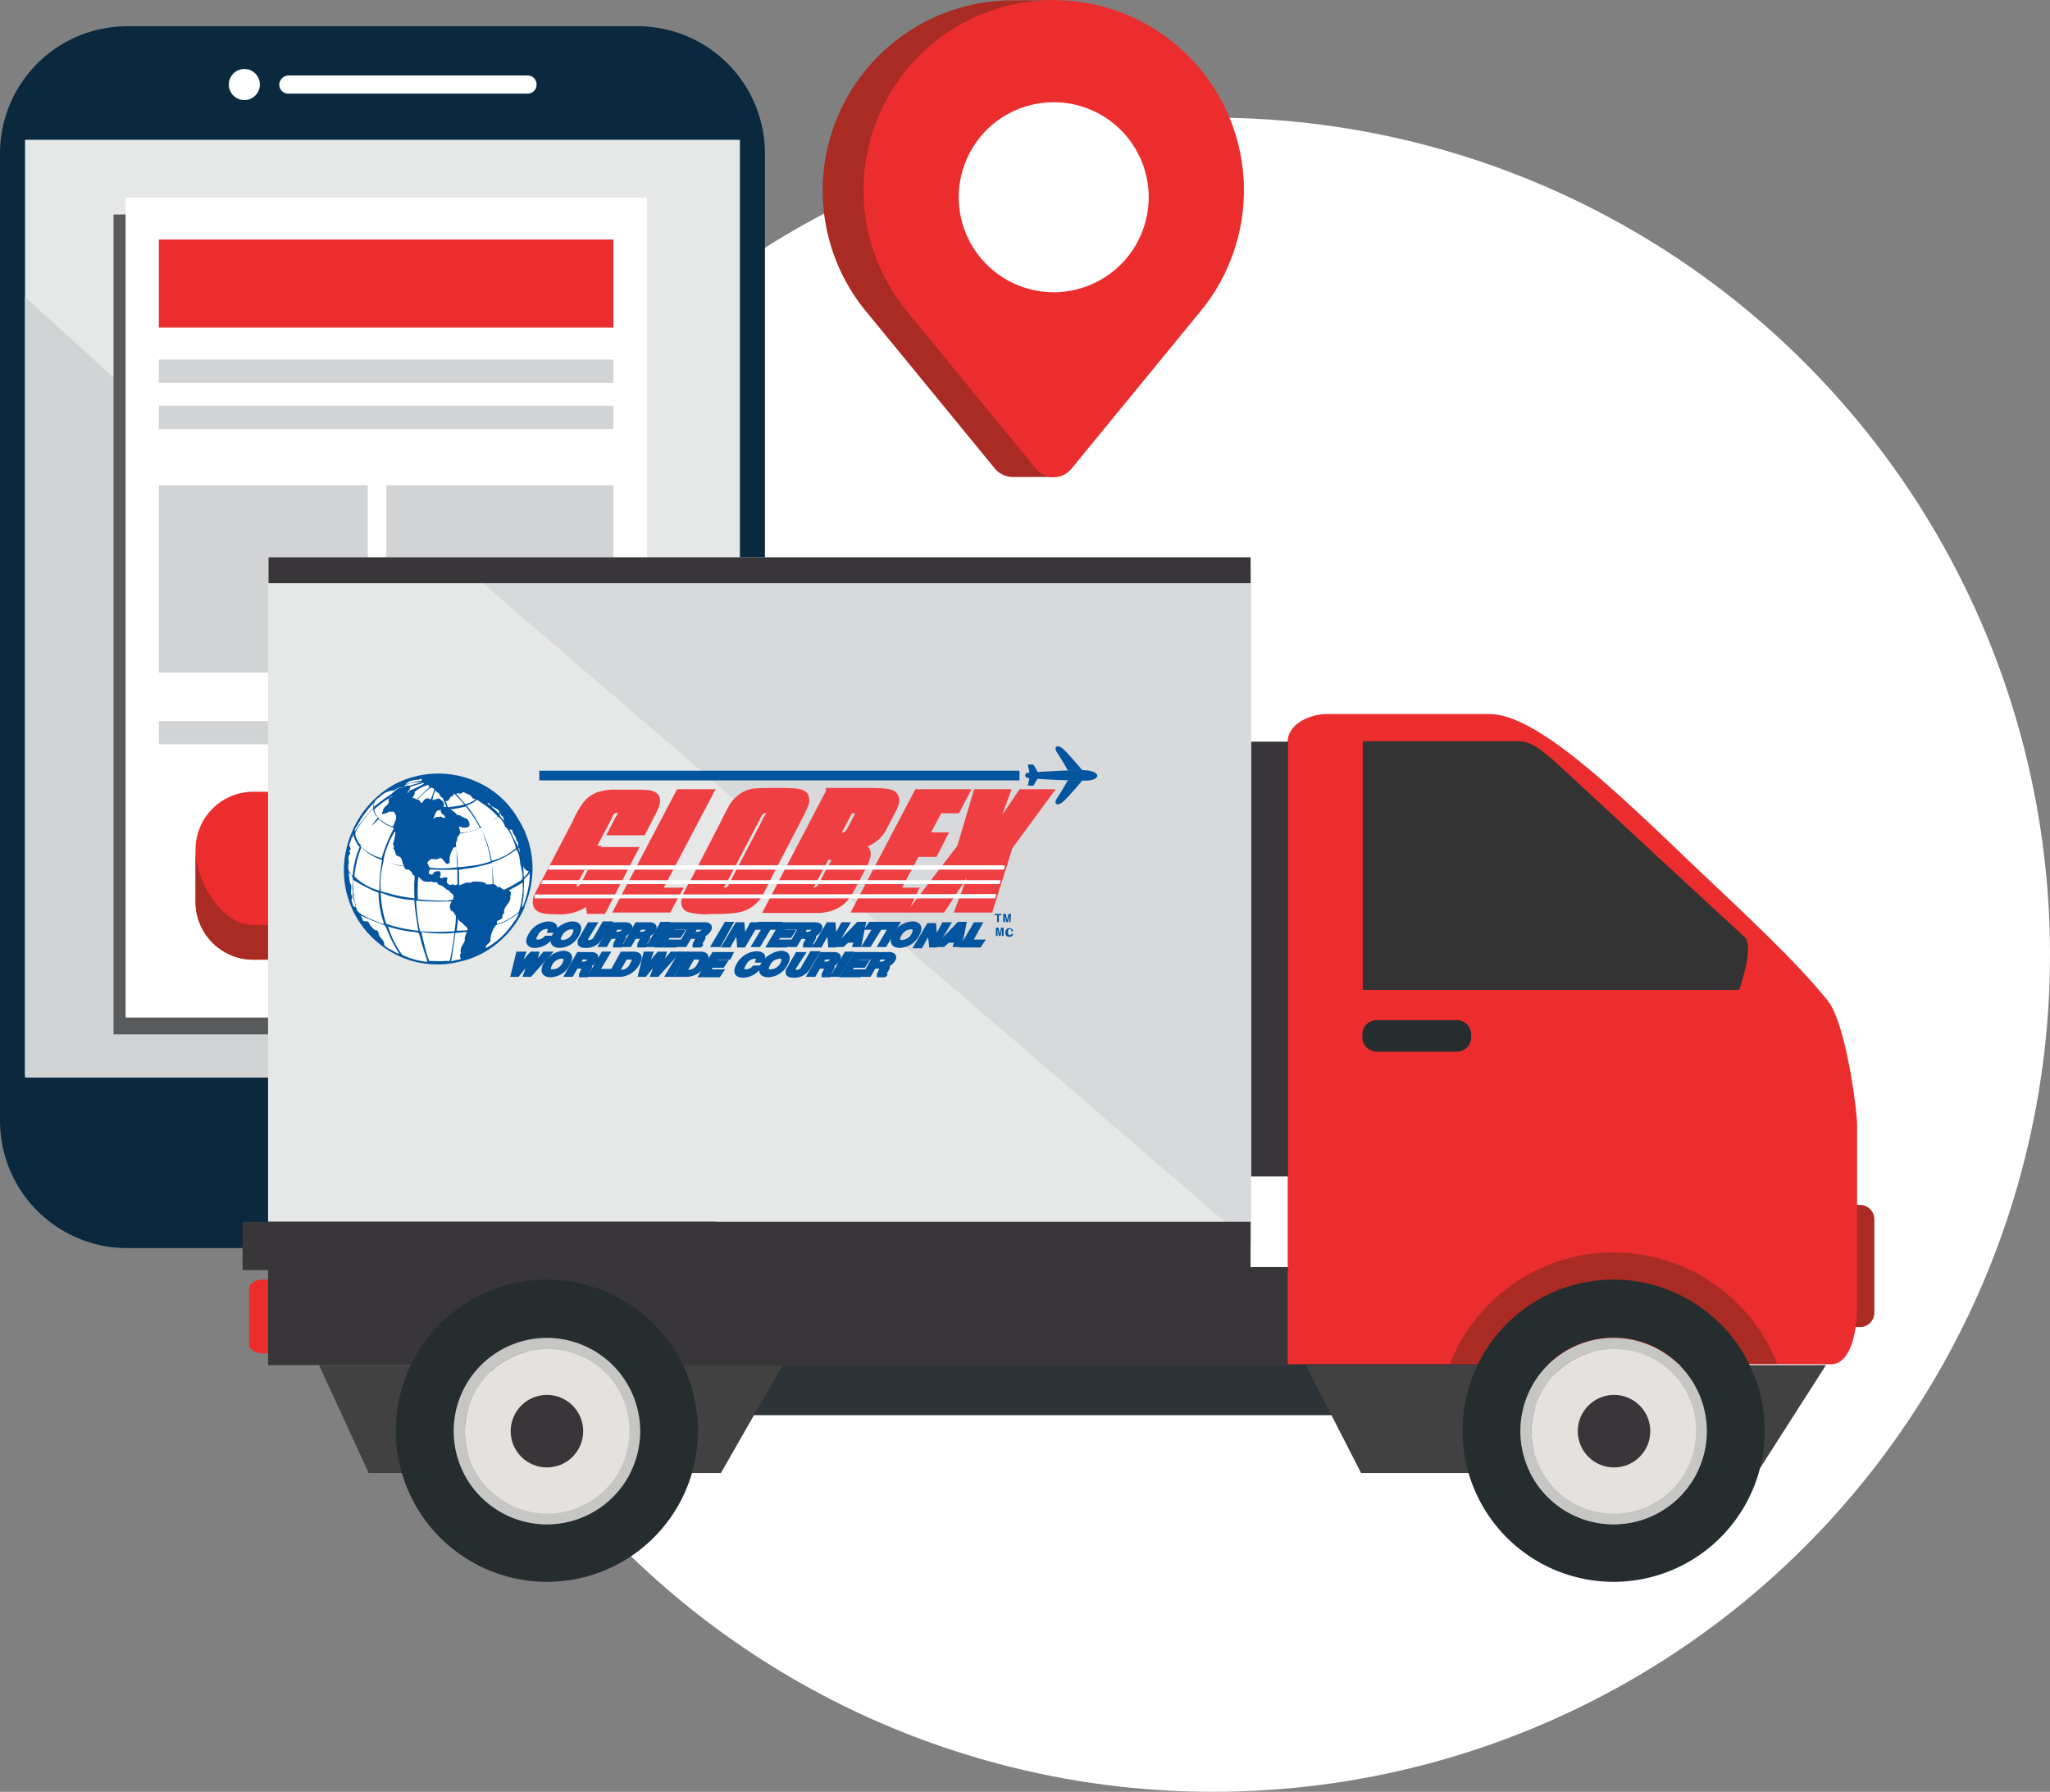 <svg xmlns="http://www.w3.org/2000/svg" width="222.9" height="194.794" viewBox="0 0 222.9 194.794">
  <rect x="0" y="0" width="222.9" height="194.794" fill="#808080" stroke="none"/>
  <g id="api_2" transform="translate(-851.1 -1764.922)">
    <circle id="Ellipse_6" data-name="Ellipse 6" cx="91" cy="91" r="91" transform="translate(892 1777.716)" fill="#fff"/>
    <g id="truck" transform="translate(815.9 1671.801)">
      <g id="Group_319" data-name="Group 319" transform="translate(35.2 95.975)">
        <path id="XMLID_176_" d="M104.526,232.032H49.046A13.842,13.842,0,0,1,35.2,218.185V113.046A13.842,13.842,0,0,1,49.046,99.2h55.479a13.842,13.842,0,0,1,13.846,13.846V218.185A13.842,13.842,0,0,1,104.526,232.032Z" transform="translate(-35.2 -99.2)" fill="#0a293f"/>
        <rect id="XMLID_171_" width="77.728" height="101.712" transform="translate(2.722 12.344)" fill="#e6e7e7"/>
        <path id="XMLID_167_" d="M118.728,232.681v14.081H41V161.9Z" transform="translate(-38.278 -132.471)" fill="#d2d3d4"/>
        <g id="XMLID_150_" transform="translate(24.877 4.647)">
          <circle id="XMLID_159_" cx="1.69" cy="1.69" r="1.69" fill="#fff"/>
          <path id="XMLID_151_" d="M100.886,110.6h26a.962.962,0,0,1,.986.986h0a.962.962,0,0,1-.986.986h-26a.962.962,0,0,1-.986-.986h0A1.024,1.024,0,0,1,100.886,110.6Z" transform="translate(-94.408 -109.896)" fill="#fff"/>
        </g>
        <g id="XMLID_35_" transform="translate(35.531 116.967)">
          <circle id="XMLID_62_" cx="6.055" cy="6.055" r="6.055" fill="#fff"/>
        </g>
      </g>
      <g id="Group_320" data-name="Group 320" transform="translate(124.65 93.122)">
        <path id="Path_922" data-name="Path 922" d="M230.48,100.757A20.657,20.657,0,0,1,246.2,93.2H250.9v.469c.188.047.329.094.516.141v46.561l-.516.657v3.99h-4.459a2.574,2.574,0,0,1-1.924-.892l-14.081-17.179A20.655,20.655,0,0,1,230.48,100.757Z" transform="translate(-225.774 -93.163)" fill="#a92b23"/>
        <path id="Path_923" data-name="Path 923" d="M239.926,126.906l14.081,17.179a2.475,2.475,0,0,0,3.52.329,2.169,2.169,0,0,0,.329-.329l14.081-17.179a20.68,20.68,0,1,0-32.011,0Z" transform="translate(-230.809 -93.122)" fill="#eb2d2e"/>
        <path id="Path_924" data-name="Path 924" d="M257.3,127.126A10.326,10.326,0,1,0,267.626,116.8,10.326,10.326,0,0,0,257.3,127.126Z" transform="translate(-242.503 -105.686)" fill="#fff"/>
      </g>
      <rect id="Rectangle_104" data-name="Rectangle 104" width="112.132" height="10.655" transform="translate(95.561 236.316)" fill="#2d3437"/>
      <path id="Path_925" data-name="Path 925" d="M464.677,383.934a1.563,1.563,0,0,1-1.549,1.549h-1.079a1.563,1.563,0,0,1-1.549-1.549V373.749a1.563,1.563,0,0,1,1.549-1.549h1.079a1.563,1.563,0,0,1,1.549,1.549Z" transform="translate(-225.677 -148.088)" fill="#a92b23"/>
      <path id="Path_926" data-name="Path 926" d="M97.077,396.587c0,.516-.7.939-1.549.939h-1.08c-.845,0-1.549-.422-1.549-.939v-6.149c0-.516.7-.939,1.549-.939h1.08c.845,0,1.549.422,1.549.939Z" transform="translate(-30.617 -157.268)" fill="#eb2d2e"/>
      <path id="Path_927" data-name="Path 927" d="M152.8,421.034H114.5L109.1,409.3h50.41Z" transform="translate(-39.214 -167.774)" fill="#414142"/>
      <rect id="Rectangle_105" data-name="Rectangle 105" width="112.132" height="10.655" transform="translate(64.348 230.871)" fill="#383638"/>
      <path id="Path_928" data-name="Path 928" d="M161.569,423.35H156.5l1.737-9.575L156.5,404.2h5.069l-1.784,9.575Z" transform="translate(-64.365 -165.068)" fill="#adadad"/>
      <path id="Path_929" data-name="Path 929" d="M143.935,423.646l-2.535-4.459,9.247-3.145,7.463-6.243,2.488,4.459-9.2,3.1Z" transform="translate(-56.353 -168.039)" fill="#adadad"/>
      <path id="Path_930" data-name="Path 930" d="M141.6,413.665l2.675-4.365,7.275,6.524,9.059,3.473-2.628,4.365-7.228-6.571Z" transform="translate(-56.459 -167.774)" fill="#adadad"/>
      <path id="Path_931" data-name="Path 931" d="M143.328,389.5a16.428,16.428,0,1,0,16.428,16.428A16.446,16.446,0,0,0,143.328,389.5Zm0,26.566a10.138,10.138,0,1,1,10.138-10.138A10.156,10.156,0,0,1,143.328,416.066Z" transform="translate(-48.659 -157.268)" fill="#262d2f"/>
      <path id="Path_932" data-name="Path 932" d="M150.438,403a10.138,10.138,0,1,0,10.138,10.138A10.156,10.156,0,0,0,150.438,403Zm0,19.056a8.918,8.918,0,1,1,8.918-8.918A8.914,8.914,0,0,1,150.438,422.056Z" transform="translate(-55.769 -164.431)" fill="#c6c6c5"/>
      <path id="Path_933" data-name="Path 933" d="M161.569,421.735a2.535,2.535,0,1,1-2.535-2.535A2.524,2.524,0,0,1,161.569,421.735Z" transform="translate(-64.366 -173.027)" fill="#bcbcbb"/>
      <path id="Path_934" data-name="Path 934" d="M161.722,423.058a1.361,1.361,0,1,1-1.361-1.361A1.306,1.306,0,0,1,161.722,423.058Z" transform="translate(-65.692 -174.351)" fill="#9a9a99"/>
      <path id="Path_935" data-name="Path 935" d="M386.749,421.034H343.708L337.7,409.3h56.559Z" transform="translate(-160.516 -167.774)" fill="#414142"/>
      <path id="Path_936" data-name="Path 936" d="M355.42,258.5H337.771c-1.924,0-4.271,1.126-4.271,3v67.683h59.141c1.69,0,2.769-2.582,2.769-6.29v-19.76c0-1.6-1.22-11.03-3.192-13.471-3.379-4.224-8.965-9.387-14.222-14.363C368.937,266.62,360.536,258.5,355.42,258.5Z" transform="translate(-158.287 -87.755)" fill="#eb2d2e"/>
      <path id="Path_937" data-name="Path 937" d="M391.829,291.836H350.9V264.8h16.9c1.126,0,2.112.469,4.647,2.816s18.775,17.414,19.948,18.446C393.519,287.1,391.829,291.836,391.829,291.836Z" transform="translate(-167.52 -91.098)" fill="#333"/>
      <rect id="Rectangle_106" data-name="Rectangle 106" width="4.037" height="47.265" transform="translate(171.223 173.749)" fill="#383638"/>
      <path id="Path_938" data-name="Path 938" d="M362.628,331.277a1.563,1.563,0,0,1-1.549,1.549h-8.73a1.563,1.563,0,0,1-1.549-1.549v-.329a1.563,1.563,0,0,1,1.549-1.549h8.73a1.563,1.563,0,0,1,1.549,1.549Z" transform="translate(-167.467 -125.377)" fill="#262d2f"/>
      <path id="Path_939" data-name="Path 939" d="M406.678,395.31a19.121,19.121,0,0,0-35.578,0Z" transform="translate(-178.239 -153.925)" fill="#a92b23"/>
      <path id="Path_940" data-name="Path 940" d="M408.716,423.35H403.6l1.784-9.575L403.6,404.2h5.116l-1.831,9.575Z" transform="translate(-195.484 -165.068)" fill="#adadad"/>
      <path id="Path_941" data-name="Path 941" d="M391.088,423.646l-2.488-4.459,9.2-3.145,7.51-6.243,2.488,4.459-9.247,3.1Z" transform="translate(-187.525 -168.039)" fill="#adadad"/>
      <path id="Path_942" data-name="Path 942" d="M388.8,413.665l2.675-4.365,7.228,6.524,9.106,3.473-2.675,4.365-7.228-6.571Z" transform="translate(-187.631 -167.774)" fill="#adadad"/>
      <path id="Path_943" data-name="Path 943" d="M390.428,389.5a16.428,16.428,0,1,0,16.428,16.428A16.446,16.446,0,0,0,390.428,389.5Zm0,26.566a10.138,10.138,0,1,1,10.138-10.138A10.156,10.156,0,0,1,390.428,416.066Z" transform="translate(-179.778 -157.268)" fill="#262d2f"/>
      <path id="Path_944" data-name="Path 944" d="M397.538,403a10.138,10.138,0,1,0,10.138,10.138A10.156,10.156,0,0,0,397.538,403Zm0,19.056a8.918,8.918,0,1,1,8.918-8.918A8.914,8.914,0,0,1,397.538,422.056Z" transform="translate(-186.888 -164.431)" fill="#c6c6c5"/>
      <path id="Path_945" data-name="Path 945" d="M408.769,421.735a2.535,2.535,0,1,1-2.535-2.535A2.554,2.554,0,0,1,408.769,421.735Z" transform="translate(-195.537 -173.027)" fill="#bcbcbb"/>
      <path id="Path_946" data-name="Path 946" d="M408.922,423.058a1.361,1.361,0,1,1-1.361-1.361A1.306,1.306,0,0,1,408.922,423.058Z" transform="translate(-196.864 -174.351)" fill="#9a9a99"/>
      <g id="Group_321" data-name="Group 321" transform="translate(85.751 239.788)">
        <path id="Path_947" data-name="Path 947" d="M160.783,414.516a8.942,8.942,0,1,1-8.965-8.918A8.836,8.836,0,0,1,160.783,414.516Z" transform="translate(-142.9 -405.597)" fill="#e5e1de"/>
        <circle id="Ellipse_56" data-name="Ellipse 56" cx="3.943" cy="3.943" r="3.943" transform="translate(4.975 4.977)" fill="#383638"/>
      </g>
      <g id="Group_322" data-name="Group 322" transform="translate(201.732 239.788)">
        <path id="Path_948" data-name="Path 948" d="M407.883,414.516a8.942,8.942,0,1,1-8.965-8.918A8.836,8.836,0,0,1,407.883,414.516Z" transform="translate(-390 -405.597)" fill="#e5e1de"/>
        <circle id="Ellipse_57" data-name="Ellipse 57" cx="3.943" cy="3.943" r="3.943" transform="translate(5.022 4.977)" fill="#383638"/>
      </g>
      <g id="Group_324" data-name="Group 324" transform="translate(47.544 114.609)">
        <rect id="Rectangle_107" data-name="Rectangle 107" width="56.7" height="89.133" transform="translate(0 1.831)" fill="#595a5c"/>
        <rect id="Rectangle_108" data-name="Rectangle 108" width="56.7" height="89.133" transform="translate(1.314)" fill="#fff"/>
        <rect id="Rectangle_109" data-name="Rectangle 109" width="49.425" height="9.575" transform="translate(4.928 4.553)" fill="#eb2d2e"/>
        <rect id="Rectangle_110" data-name="Rectangle 110" width="49.425" height="2.535" transform="translate(4.928 17.601)" fill="#d2d3d4"/>
        <rect id="Rectangle_111" data-name="Rectangle 111" width="49.425" height="2.535" transform="translate(4.928 22.624)" fill="#d2d3d4"/>
        <rect id="Rectangle_112" data-name="Rectangle 112" width="49.425" height="2.535" transform="translate(4.928 56.888)" fill="#d2d3d4"/>
        <rect id="Rectangle_113" data-name="Rectangle 113" width="22.717" height="20.371" transform="translate(4.928 31.26)" fill="#d2d3d4"/>
        <rect id="Rectangle_114" data-name="Rectangle 114" width="24.689" height="20.371" transform="translate(29.664 31.26)" fill="#d2d3d4"/>
        <g id="Group_323" data-name="Group 323" transform="translate(8.918 64.585)">
          <path id="Path_949" data-name="Path 949" d="M121.992,288.469a6.29,6.29,0,0,1-6.29,6.29H86.79a6.29,6.29,0,0,1-6.29-6.29V282.79a6.29,6.29,0,0,1,6.29-6.29h28.96a6.29,6.29,0,0,1,6.29,6.29v5.679Z" transform="translate(-80.5 -276.5)" fill="#eb2d2e"/>
          <path id="Path_950" data-name="Path 950" d="M115.75,298.114H86.79c-3.473,0-6.29-4.788-6.29-8.214h0v5.679a6.29,6.29,0,0,0,6.29,6.29h28.96a6.29,6.29,0,0,0,6.29-6.29V289.9h0C121.992,293.279,119.129,298.114,115.75,298.114Z" transform="translate(-80.5 -283.61)" fill="#a92b23"/>
        </g>
      </g>
      <rect id="Rectangle_115" data-name="Rectangle 115" width="106.875" height="72.236" transform="translate(64.348 153.707)" fill="#e6e7e7"/>
      <path id="Path_951" data-name="Path 951" d="M143,224.7h85.425v73.409h-.094Z" transform="translate(-57.202 -69.82)" fill="#d8d9da"/>
      <rect id="XMLID_1_" width="106.782" height="2.816" transform="translate(64.395 153.707)" fill="#383638"/>
      <g id="Group_325" data-name="Group 325" transform="translate(72.587 174.254)">
        <path id="Path_952" data-name="Path 952" d="M280.538,272.11s0-.61-1.69-.61c-1.737,0-4.694.188-5.82.282a.285.285,0,1,0,0,.563c1.08.141,4.084.282,5.82.282,1.69.094,1.69-.516,1.69-.516Z" transform="translate(-198.612 -268.907)" fill="#04559f"/>
        <path id="Path_953" data-name="Path 953" d="M282.665,268.615s-1.408-1.69-2.065-2.3-1.126-.329-.751.282c.422.61,1.22,2.018,1.22,2.018Z" transform="translate(-202.335 -265.975)" fill="#04559f"/>
        <path id="Path_954" data-name="Path 954" d="M274.426,271.092l-.516-.892h-.61l.188.892Z" transform="translate(-198.93 -268.217)" fill="#04559f"/>
        <path id="Path_955" data-name="Path 955" d="M282.665,273.8s-1.408,1.69-2.065,2.3-1.126.329-.751-.282c.422-.61,1.22-2.018,1.22-2.018Z" transform="translate(-202.335 -270.127)" fill="#04559f"/>
        <path id="Path_956" data-name="Path 956" d="M274.426,273.2l-.516.892h-.61l.188-.892Z" transform="translate(-198.93 -269.809)" fill="#04559f"/>
        <path id="Path_957" data-name="Path 957" d="M165.96,282.7l-1.08,2.065h.516l-.751,1.408-.141.329c-.282.469-.469.61-.8.61-.422,0-.422-.188-.047-.939l3.473-6.571.188-.422a.87.87,0,0,1,.8-.61.314.314,0,0,1,.329.282,1.361,1.361,0,0,1-.282.61l-.8,1.549h3.567l.939-1.831c.657-1.22.751-1.737.516-2.065-.282-.469-.8-.516-2.722-.516h-1.69a5.1,5.1,0,0,0-1.455.141,3.073,3.073,0,0,0-1.924,1.22,10.151,10.151,0,0,0-1.126,2.018l-3.145,6.008c-.516.986-.751,1.408-.892,1.737a1.424,1.424,0,0,0-.141,1.267c.282.469.8.61,2.3.61a4.954,4.954,0,0,0,3.333-.986l.141.939h1.549l3.473-6.712h-4.13V282.7Z" transform="translate(-138.387 -271.613)" fill="#ef3f43" stroke="#ef3f43" stroke-miterlimit="3.864" stroke-width="0.548"/>
        <path id="Path_958" data-name="Path 958" d="M188.326,276.5h-3.567L178,289.361h5.679l1.173-2.159h-2.159Z" transform="translate(-148.361 -271.56)" fill="#ef3f43" stroke="#ef3f43" stroke-miterlimit="3.864" stroke-width="0.548"/>
        <path id="Path_959" data-name="Path 959" d="M205.709,280.143c.8-1.549.939-1.831,1.126-2.3a1.188,1.188,0,0,0,0-1.126c-.329-.422-.8-.516-3.1-.516-.986,0-1.737,0-2.206.047a2.989,2.989,0,0,0-2.065.892c-.422.329-.61.657-1.22,1.831l-.61,1.22-2.675,5.163-.469.892-.422.751c-.657,1.22-.61,1.831.047,2.159a7.186,7.186,0,0,0,2.628.188,15.53,15.53,0,0,0,2.722-.141,3.5,3.5,0,0,0,2.018-1.126c.329-.329.469-.61,1.455-2.628l2.769-5.3Zm-4.224-.657a5.251,5.251,0,0,1,.422-.8.986.986,0,0,1,.657-.329c.329,0,.422.188.188.516l-.282.516-3.333,6.383-.329.657a.87.87,0,0,1-.8.61c-.422,0-.422-.188-.141-.657l.282-.516,3.333-6.383Z" transform="translate(-156.639 -271.401)" fill="#ef3f43" fill-rule="evenodd"/>
        <path id="Path_960" data-name="Path 960" d="M205.709,280.143c.8-1.549.939-1.831,1.126-2.3a1.188,1.188,0,0,0,0-1.126c-.329-.422-.8-.516-3.1-.516-.986,0-1.737,0-2.206.047a2.989,2.989,0,0,0-2.065.892c-.422.329-.61.657-1.22,1.831l-.61,1.22-2.675,5.163-.469.892-.422.751c-.657,1.22-.61,1.831.047,2.159a7.186,7.186,0,0,0,2.628.188,15.53,15.53,0,0,0,2.722-.141,3.5,3.5,0,0,0,2.018-1.126c.329-.329.469-.61,1.455-2.628l2.769-5.3Z" transform="translate(-156.639 -271.401)" fill="none" stroke="#ef3f43" stroke-miterlimit="3.864" stroke-width="0.548"/>
        <path id="Path_961" data-name="Path 961" d="M206.092,281.926a5.245,5.245,0,0,1,.422-.8.986.986,0,0,1,.657-.329c.329,0,.422.188.188.516l-.282.516-3.333,6.383-.329.657a.87.87,0,0,1-.8.61c-.422,0-.422-.188-.141-.657l.282-.516,3.333-6.383Z" transform="translate(-161.246 -273.841)" fill="none" stroke="#ef3f43" stroke-miterlimit="3.864" stroke-width="0.548"/>
        <path id="Path_962" data-name="Path 962" d="M219.459,276.341,212.7,289.248h5.539a4.624,4.624,0,0,0,2.065-.469c.892-.469,1.267-.939,2.065-2.488l.751-1.408c.939-1.737.892-2.347-.141-2.675a3.656,3.656,0,0,0,2.628-2.065l.892-1.69c.469-.939.516-1.408.141-1.831-.329-.329-.986-.422-3.145-.422h-4.037Zm.986,4.741,1.408-2.675h.188c.751,0,.8.047.282.986l-.469.892c-.329.657-.516.8-1.267.8Zm-3.051,5.961,1.877-3.567h.329c.516,0,.61.141.329.657l-.282.469-.657,1.22-.329.61a1,1,0,0,1-1.08.61Z" transform="translate(-166.774 -271.401)" fill="#ef3f43" fill-rule="evenodd"/>
        <path id="Path_963" data-name="Path 963" d="M219.459,276.341,212.7,289.248h5.539a4.624,4.624,0,0,0,2.065-.469c.892-.469,1.267-.939,2.065-2.488l.751-1.408c.939-1.737.892-2.347-.141-2.675a3.656,3.656,0,0,0,2.628-2.065l.892-1.69c.469-.939.516-1.408.141-1.831-.329-.329-.986-.422-3.145-.422h-4.037Z" transform="translate(-166.774 -271.401)" fill="none" stroke="#ef3f43" stroke-miterlimit="3.864" stroke-width="0.548"/>
        <path id="Path_964" data-name="Path 964" d="M229.2,283.575l1.408-2.675h.188c.751,0,.8.047.282.986l-.469.892c-.329.657-.516.8-1.267.8Z" transform="translate(-175.53 -273.895)" fill="none" stroke="#ef3f43" stroke-miterlimit="3.864" stroke-width="0.548"/>
        <path id="Path_965" data-name="Path 965" d="M222.7,295.267l1.877-3.567h.329c.516,0,.61.141.329.657l-.282.469-.657,1.22-.329.61a1,1,0,0,1-1.08.61Z" transform="translate(-172.081 -279.625)" fill="none" stroke="#ef3f43" stroke-miterlimit="3.864" stroke-width="0.548"/>
        <path id="Path_966" data-name="Path 966" d="M239.959,283.306h1.971l1.08-2.112h-1.971l1.408-2.628h1.924l1.08-2.065h-5.492L233.2,289.361h5.585l1.033-2.159h-1.924Z" transform="translate(-177.652 -271.56)" fill="#ef3f43" stroke="#ef3f43" stroke-miterlimit="3.864" stroke-width="0.548"/>
        <path id="Path_967" data-name="Path 967" d="M261.461,276.5h-3.239l-3.051,4.506,1.643-4.506h-3.473l-1.784,6.008-5.257,6.853h3.426l3.755-5.773-2.159,5.773h3.567l2.159-6.853Z" transform="translate(-184.603 -271.56)" fill="#ef3f43" stroke="#ef3f43" stroke-miterlimit="3.864" stroke-width="0.548"/>
        <path id="Path_968" data-name="Path 968" d="M133.838,277.267a10.087,10.087,0,0,1,.8,9.106,1.377,1.377,0,0,0-.141.469,10.439,10.439,0,0,1-5.022,5.21,9.314,9.314,0,0,1-1.924.657,9.994,9.994,0,0,1-8.965-2.018,10.189,10.189,0,0,1-3.286-10.842,10.71,10.71,0,0,1,4.881-6.29,10.246,10.246,0,0,1,8.918-.469,9.742,9.742,0,0,1,4.741,4.177Z" transform="translate(-114.854 -269.323)" fill="#04559f"/>
        <path id="Path_969" data-name="Path 969" d="M130.937,273.5v.188a11.69,11.69,0,0,0-1.737.422c.282-.422.8-.422,1.267-.516.141.047.329-.094.469-.094Z" transform="translate(-122.467 -269.968)" fill="#fff"/>
        <path id="Path_970" data-name="Path 970" d="M130.871,274.2l-1.408.422a.811.811,0,0,0-.469.047.046.046,0,0,1-.047.047H128.9c.047-.282.329-.188.516-.329a11.072,11.072,0,0,1,1.455-.188Z" transform="translate(-122.307 -270.339)" fill="#fff"/>
        <path id="Path_971" data-name="Path 971" d="M131.431,274.532h0a15.761,15.761,0,0,1-1.549.751c-.141.047-.141.188-.282.282,0-.188.329-.422.282-.657.469-.188.939-.282,1.361-.422.047-.047.141.047.188.047Z" transform="translate(-122.679 -270.484)" fill="#fff"/>
        <path id="Path_972" data-name="Path 972" d="M132.537,274.9c-.047,0,0,.047,0,.141,0,.047.141.047.047.141-.469.469-.939.892-1.408,1.361,0-.141-.141-.141-.188-.188a.282.282,0,0,1-.188-.047c.047-.188.329-.422.188-.61a3.757,3.757,0,0,1,1.549-.8Z" transform="translate(-123.316 -270.711)" fill="#fff"/>
        <path id="Path_973" data-name="Path 973" d="M124.9,275.4c0,.188-.282.047-.422.141a4.289,4.289,0,0,0-.751.61,20.319,20.319,0,0,0-1.924,1.408,1.017,1.017,0,0,1,.516-.986c.141-.047.188-.188.329-.282a2.364,2.364,0,0,1,1.22-.516c.329,0,.516-.422.892-.282.047-.047.047-.094.141-.094Z" transform="translate(-118.54 -270.976)" fill="#fff"/>
        <path id="Path_974" data-name="Path 974" d="M133.731,275.683h0a4.673,4.673,0,0,1-.422,1.22c-.047-.188-.329-.188-.469-.141-.188.047-.329.329-.469.469-.141,0-.141-.141-.188-.188-.047-.141-.188-.141-.282-.188a11.838,11.838,0,0,1,1.408-1.267c.235-.047.282.094.422.094Z" transform="translate(-123.899 -271.071)" fill="#fff"/>
        <path id="Path_975" data-name="Path 975" d="M136.057,276.429c.141.188.188.422.422.516a6.23,6.23,0,0,1,.422.986h-.329a.422.422,0,0,0,.047-.422c-.047-.188-.282-.329-.469-.469-.282-.047-.469.141-.751.141a3.639,3.639,0,0,1,.329-1.08c0,.188.188.235.329.329Z" transform="translate(-125.757 -271.348)" fill="#fff"/>
        <path id="Path_976" data-name="Path 976" d="M142.994,276.294l-.094-.094h0Z" transform="translate(-129.736 -271.401)" fill="#fff" fill-rule="evenodd"/>
        <path id="Path_977" data-name="Path 977" d="M142.5,276.976c0,.141.188.282.282.329.047.047.141,0,.188,0,0,.141-.188.188-.282.282a2.874,2.874,0,0,1-.8.329l-.986-1.126c.141-.141.329,0,.516-.047.047,0,.141-.141.282-.141l.8.375Z" transform="translate(-128.675 -271.613)" fill="#fff"/>
        <path id="Path_978" data-name="Path 978" d="M139.486,277.01c.282.329.751.751.986,1.08l-.047.047c-.516.141-1.126.188-1.69.282l-.047-.047c-.047-.282-.188-.469-.188-.657.422.141.329-.469.657-.469.047-.047.188-.141.188-.282,0-.094.094.047.141.047Z" transform="translate(-127.401 -271.789)" fill="#fff"/>
        <path id="Path_979" data-name="Path 979" d="M123.449,277.969c.188.516-.657.657-.61,1.22-.141.047-.047.188-.141.329-.141.047-.188.282-.329.329a1.393,1.393,0,0,1-.469-.892,10.535,10.535,0,0,1,2.018-1.455.543.543,0,0,0-.469.469Z" transform="translate(-118.593 -272.09)" fill="#fff"/>
        <path id="Path_980" data-name="Path 980" d="M144.708,278.588a8.458,8.458,0,0,1,1.924,1.549c-.047.188-.422.422-.516.61a3.513,3.513,0,0,1-1.267.61c0-.047-.141-.141-.141-.188a12.14,12.14,0,0,0-1.408-2.159,3.068,3.068,0,0,0,1.08-.61.475.475,0,0,1,.329.188Z" transform="translate(-129.949 -272.568)" fill="#fff"/>
        <path id="Path_981" data-name="Path 981" d="M119.41,279.61a13.312,13.312,0,0,0-2.018,2.535c-.047-.282.141-.469.282-.657A10.3,10.3,0,0,1,119.5,279a1.2,1.2,0,0,0-.094.61Z" transform="translate(-116.197 -272.886)" fill="#fff"/>
        <path id="Path_982" data-name="Path 982" d="M148.616,279.5c.282.188.751.282.8.657,0,.047-.047.047-.047.141a9.471,9.471,0,0,0-1.267-1.127c.329-.141.235.329.516.329Z" transform="translate(-132.496 -272.963)" fill="#fff"/>
        <path id="Path_983" data-name="Path 983" d="M141.19,279.9a14.468,14.468,0,0,1,1.549,2.347,6.615,6.615,0,0,1-2.159.516,1.3,1.3,0,0,0-.141-.61c.141-.141.282.047.422.047.188,0,.516.047.657-.141.188-.141,0-.422,0-.516-.141-.469-.657-.329-.892-.657-.188-.047-.422,0-.469-.188a2.356,2.356,0,0,0-.657-.469,11.876,11.876,0,0,0,1.69-.329Z" transform="translate(-127.932 -273.364)" fill="#fff"/>
        <path id="Path_984" data-name="Path 984" d="M136.345,280.6a.567.567,0,0,0,.141.469c.141.141.329.141.329.422-.282.141-.469-.282-.657-.047-.282-.141-.469.141-.657.141.282-.282.188-.939.751-.892.047-.094.047-.094.094-.094Z" transform="translate(-125.81 -273.735)" fill="#fff"/>
        <path id="Path_985" data-name="Path 985" d="M119.575,280.875a.761.761,0,0,0,.422.516,11.723,11.723,0,0,0-1.831,3c-.141,0-.188-.141-.329-.282-.141-.329-.422-.751-.282-1.126a10.514,10.514,0,0,1,1.877-2.488c.094.141.047.329.141.375Z" transform="translate(-116.268 -273.682)" fill="#fff"/>
        <path id="Path_986" data-name="Path 986" d="M124.777,281.476c.141.469-.188.8-.282,1.22-.047,0-.141-.047-.188,0h0a4.181,4.181,0,0,1-1.408-.892,1.108,1.108,0,0,1,.282-.422,1.992,1.992,0,0,0,.892-.282,1.565,1.565,0,0,0,.469,0l.235.375Z" transform="translate(-119.124 -274.001)" fill="#fff" fill-rule="evenodd"/>
        <path id="Path_987" data-name="Path 987" d="M151.229,281.882c.188.141.047.422.282.61h0a5.268,5.268,0,0,1-.61-.751.15.15,0,0,1,.141-.141.336.336,0,0,0,.188.282Z" transform="translate(-133.981 -274.266)" fill="#fff"/>
        <path id="Path_988" data-name="Path 988" d="M149.175,283.326l.188.141a6.245,6.245,0,0,1,.986,2.206,6.415,6.415,0,0,1-2.628,1.361,12.177,12.177,0,0,0-1.22-3.614,5.4,5.4,0,0,0,1.877-1.22,2.1,2.1,0,0,1,.8,1.126Z" transform="translate(-131.647 -274.584)" fill="#fff"/>
        <path id="Path_989" data-name="Path 989" d="M120.671,282.8a3.7,3.7,0,0,0,1.6.939.143.143,0,0,1,0,.188A18.354,18.354,0,0,0,121,287.071a6.01,6.01,0,0,1-1.831-.892c-.141-.141-.329-.188-.469-.422a10.54,10.54,0,0,1,1.126-2.159,4.582,4.582,0,0,0,.845-.8Z" transform="translate(-116.895 -274.903)" fill="#fff"/>
        <path id="Path_990" data-name="Path 990" d="M143.945,286.026a10.774,10.774,0,0,1,.657,2.488,8.439,8.439,0,0,1-2.347.516,10.8,10.8,0,0,1-1.22.141c-.047-.188,0-.516-.047-.8-.047-.61-.141-1.267-.188-1.877a.672.672,0,0,0,.141-.516c.047-.141.282-.329.282-.469a13.893,13.893,0,0,0,2.3-.61,5.5,5.5,0,0,1,.422,1.126Z" transform="translate(-128.622 -276.017)" fill="#fff"/>
        <path id="Path_991" data-name="Path 991" d="M153.529,285.385c0,.422.469.61.422,1.08.282.141.188.422.188.657-.141-.047-.047-.282-.188-.329v-.047c-.282-.469-.469-.986-.751-1.455.141,0,.282-.047.329.094Z" transform="translate(-135.202 -276.221)" fill="#fff"/>
        <path id="Path_992" data-name="Path 992" d="M125.344,285.773a4.7,4.7,0,0,1-.282,1.361.3.3,0,0,1,.047.422c.282.282.141.8.61.892.422.141.282.61.516.892v.141a11.135,11.135,0,0,1-2.159-.516c-.047-.047,0-.188,0-.282a9.085,9.085,0,0,1,1.126-2.816c.047-.188.047-.094.141-.094Z" transform="translate(-119.737 -276.468)" fill="#fff"/>
        <path id="Path_993" data-name="Path 993" d="M116.4,286.892c.047-.188.188-.516.329-.892a3.937,3.937,0,0,1-.329.892Z" transform="translate(-115.675 -276.601)" fill="#fff" fill-rule="evenodd"/>
        <path id="Path_994" data-name="Path 994" d="M117.1,287.867a9.983,9.983,0,0,0-.751,3.1H116.3a1.149,1.149,0,0,1-.422-1.08c-.047-.047.047-.188.047-.282,0-.329-.141-.751.141-.986.047-.188-.188-.282,0-.422.188-.188-.188-.422-.047-.657a4.14,4.14,0,0,1,.422-.939,2.942,2.942,0,0,0,.657,1.267Z" transform="translate(-115.385 -276.919)" fill="#fff"/>
        <path id="Path_995" data-name="Path 995" d="M137.439,291.4a12.384,12.384,0,0,1-2.957.047c-.141-.141-.141-.329-.282-.469,0-.188.188-.329.422-.469.329-.047.657.141.939-.141.329.047.469.469.751.657.141.047.188-.047.329-.141a2.006,2.006,0,0,1,.282-1.361.726.726,0,0,1,.141-.282.365.365,0,0,0,.329-.141h0c-.047.845.047,1.6.047,2.3Z" transform="translate(-125.12 -278.246)" fill="#fff"/>
        <path id="Path_996" data-name="Path 996" d="M155.388,289.916h0l-.188-.469.047-.047a.787.787,0,0,1,.141.516Z" transform="translate(-136.263 -278.405)" fill="#fff"/>
        <path id="Path_997" data-name="Path 997" d="M120.3,290.761a19.553,19.553,0,0,0-.282,3.333,6.078,6.078,0,0,1-2.722-1.549,11.838,11.838,0,0,1,.751-3.145,5.93,5.93,0,0,0,2.253,1.361Z" transform="translate(-116.152 -278.405)" fill="#fff"/>
        <path id="Path_998" data-name="Path 998" d="M152.339,291.918c0,.469.422,1.22-.282,1.455a13.6,13.6,0,0,1-1.6.892c-.282-.047-.422-.422-.751-.282a.533.533,0,0,0-.422-.329,19,19,0,0,0-.188-2.347,8.617,8.617,0,0,0,2.675-1.408c.469.61.329,1.408.563,2.018Z" transform="translate(-133.026 -278.67)" fill="#fff"/>
        <path id="Path_999" data-name="Path 999" d="M125.917,293.057c.047.047.047.188.141.282.141.141.469-.047.469.188.329.047.188.469.516.516a2.644,2.644,0,0,1,0,.61c-.047.61,0,1.22,0,1.877a18.819,18.819,0,0,1-3.661-.8,9.832,9.832,0,0,1,.329-3.333,7.062,7.062,0,0,0,2.206.657Z" transform="translate(-119.372 -279.997)" fill="#fff"/>
        <path id="Path_1000" data-name="Path 1000" d="M145.114,293.375c.047.61.047,1.267.047,1.924-.188.047-.469,0-.657.047-.188-.329-.61-.282-.939-.329-.282,0-.61-.047-.8.141-.469-.141-.8.141-1.22.282-.047-.469,0-1.08-.047-1.69.61-.141,1.126-.141,1.737-.282.657-.141,1.267-.282,1.877-.469v.376Z" transform="translate(-128.993 -280.315)" fill="#fff"/>
        <path id="Path_1001" data-name="Path 1001" d="M156.822,294.163a.282.282,0,0,0,.188.047,2.467,2.467,0,0,1-.516.657,1.6,1.6,0,0,1-.047-.469c-.047-.188,0-.516-.047-.751V293.6a.838.838,0,0,0,.422.563Z" transform="translate(-136.9 -280.634)" fill="#fff"/>
        <path id="Path_1002" data-name="Path 1002" d="M137.6,294.5c.047.469,0,1.126.047,1.6-.047.047-.188.047-.282.141a.361.361,0,0,0-.469-.047c-.141,0-.188-.047-.329-.188-.282-.188.188-.61-.188-.657-.282-.047-.61.282-.657-.047.047-.141.141-.282.047-.469a.15.15,0,0,0-.141-.141,1.6,1.6,0,0,0-.469.047c-.141.141-.188.422-.469.282-.047-.141-.141.047-.188-.047.047-.141,0-.329.141-.469.986.047,2.018.047,2.957,0Z" transform="translate(-125.279 -281.111)" fill="#fff"/>
        <path id="Path_1003" data-name="Path 1003" d="M156.9,296.28a11.169,11.169,0,0,1-.657,2.535c-.047.047-.047.141-.141.188.047-.469.188-.986.188-1.455,0-.516.047-1.08.047-1.6.188-.282.516-.422.61-.751a7.958,7.958,0,0,1-.047,1.08Z" transform="translate(-136.741 -281.483)" fill="#fff"/>
        <path id="Path_1004" data-name="Path 1004" d="M116.422,297.177a2.653,2.653,0,0,1,0,.61c.141.141.047.422.188.61l.141.657c-.422-.141-.282-.469-.469-.751.047-.188.188-.422,0-.61-.141-.422.141-.939-.141-1.267A8.2,8.2,0,0,1,116,295.3c.8.469.235,1.267.422,1.877Z" transform="translate(-115.462 -281.536)" fill="#fff"/>
        <path id="Path_1005" data-name="Path 1005" d="M132.832,296.769c.141.047.329,0,.469.047.141-.141.282.047.422.047a1.276,1.276,0,0,1,.422,0c-.141.047.047.188.141.282.469,0,.657.516,1.126.61.047.329.61.329.422.8.047.329-.422.141-.516.282a26.393,26.393,0,0,1-3.333-.141,19.966,19.966,0,0,1,.047-2.394c.235,0,.376.469.8.469Z" transform="translate(-123.939 -282.066)" fill="#fff"/>
        <path id="Path_1006" data-name="Path 1006" d="M119.746,298.308a10.528,10.528,0,0,0,.61,3.426c-.516-.141-1.08-.422-1.6-.61-.469-.282-1.08-.469-1.361-.939a9.89,9.89,0,0,1-.422-3.286,17.087,17.087,0,0,0,2.769,1.408Z" transform="translate(-115.969 -282.385)" fill="#fff"/>
        <path id="Path_1007" data-name="Path 1007" d="M153.116,297.5a9.056,9.056,0,0,1-.422,3.192,6.845,6.845,0,0,1-2.394,1.361c.047-.047,0-.188,0-.329.188-.141.469-.141.61-.422a.48.48,0,0,1,.188-.469c-.141-.751.8-1.08.657-1.831.047-.141.141-.422,0-.516l-.141-.141a12.107,12.107,0,0,0,1.5-.845Z" transform="translate(-133.663 -282.703)" fill="#fff"/>
        <path id="Path_1008" data-name="Path 1008" d="M127.061,300.7c.047,1.126.282,2.3.422,3.333a16.287,16.287,0,0,1-3.473-.751,11.6,11.6,0,0,1-.61-3.333l.047-.047a10.633,10.633,0,0,0,3.614.8Z" transform="translate(-119.389 -283.977)" fill="#fff"/>
        <path id="Path_1009" data-name="Path 1009" d="M135.026,301.794h.422c-.047.188-.282.469-.141.751a.335.335,0,0,0,.141.282c.282.047.329.422.469.516a10.7,10.7,0,0,1-.141,1.69,25.069,25.069,0,0,1-3.755,0,20.884,20.884,0,0,1-.422-3.333,27.85,27.85,0,0,0,3.426.094Z" transform="translate(-123.74 -284.932)" fill="#fff"/>
        <path id="Path_1010" data-name="Path 1010" d="M150.782,305.533a8.586,8.586,0,0,1-3,2.816c-.141-.422.516-.469.469-.892a2.791,2.791,0,0,1,.61-1.6,6.825,6.825,0,0,0,2.488-1.361,3.1,3.1,0,0,1-.563,1.033Z" transform="translate(-132.314 -286.418)" fill="#fff"/>
        <path id="Path_1011" data-name="Path 1011" d="M121.473,306.28c.282.516.469,1.127.751,1.69.282.469.469.892.8,1.361-.422-.047-.751-.422-1.126-.516-.188-.188-.61-.282-.516-.657-.141-.422-.61-.657-.61-1.08-.047-.047-.047-.188-.188-.282-.329.047-.469-.329-.657-.469s-.141-.469-.422-.516c-.188,0-.422.047-.469-.141,0-.188-.188-.329-.141-.469.751.375,1.643.7,2.582,1.08Z" transform="translate(-116.993 -286.789)" fill="#fff"/>
        <path id="Path_1012" data-name="Path 1012" d="M141.751,306.451c.188.141.422.282.422.469.047.188-.141.141-.188.141l-.986.047c.047-.469.141-.939.141-1.408,0,.422.469.422.61.751Z" transform="translate(-128.728 -287.054)" fill="#fff"/>
        <path id="Path_1013" data-name="Path 1013" d="M127.494,308.263a3.506,3.506,0,0,1,.939.141c.188.516.282,1.08.469,1.6.141.516.329.986.469,1.549a8.659,8.659,0,0,1-2.722-.751,10.65,10.65,0,0,1-1.549-3.1,14.987,14.987,0,0,0,2.394.563Z" transform="translate(-120.291 -288.115)" fill="#fff"/>
        <path id="Path_1014" data-name="Path 1014" d="M141.39,309c-.047.282-.282.516-.188.892-.141.469-.61.8-.422,1.361a.564.564,0,0,0,0,.657c-.329.141-.751.141-1.08.282.188-.986.329-2.065.469-3.1.422,0,.845-.094,1.22-.094Z" transform="translate(-128.038 -288.805)" fill="#fff"/>
        <path id="Path_1015" data-name="Path 1015" d="M136.414,309.094c-.141.986-.282,2.065-.516,3-.141.141-.282,0-.469.047-.61.047-1.126,0-1.737,0-.141,0-.047-.188-.141-.282-.329-.939-.516-1.924-.751-2.863h.047a15,15,0,0,0,3.567.094Z" transform="translate(-124.377 -288.805)" fill="#fff"/>
        <path id="Path_1016" data-name="Path 1016" d="M159.891,307.8c.047-.141.141-.422-.329-.422a1.338,1.338,0,0,0-1.126.8c-.282.422-.282.8.188.8a1.23,1.23,0,0,0,.892-.422h.516a2.328,2.328,0,0,1-1.69.892c-.751,0-.986-.422-.516-1.22a2.365,2.365,0,0,1,1.924-1.22c.8,0,.892.469.657.8Z" transform="translate(-137.528 -287.744)" fill="#04559f" stroke="#04559f" stroke-miterlimit="3.864" stroke-width="0.441"/>
        <path id="Path_1017" data-name="Path 1017" d="M164.058,308.22a1.452,1.452,0,0,1,1.22-.8c.282,0,.61.141.282.8a1.452,1.452,0,0,1-1.22.8C164.011,309.018,163.682,308.831,164.058,308.22Zm-.61,0c-.61,1.08.188,1.22.516,1.22a2.225,2.225,0,0,0,1.924-1.22c.61-1.08-.188-1.22-.516-1.22A2.44,2.44,0,0,0,163.447,308.22Z" transform="translate(-140.521 -287.744)" fill="#04559f" stroke="#04559f" stroke-miterlimit="3.864" stroke-width="0.441"/>
        <path id="Path_1018" data-name="Path 1018" d="M171.733,308.549a1.738,1.738,0,0,1-1.6.892c-.282,0-.61-.047-.657-.282a.588.588,0,0,1,.141-.516l.892-1.549h.61l-.892,1.455c-.188.329-.047.469.188.469a.785.785,0,0,0,.8-.469l.892-1.549h.61Z" transform="translate(-143.831 -287.744)" fill="#04559f" stroke="#04559f" stroke-miterlimit="3.864" stroke-width="0.441"/>
        <path id="Path_1019" data-name="Path 1019" d="M175.714,308.186l.329-.61h.657c.329,0,.282.188.188.329a.733.733,0,0,1-.61.329h-.61v-.047Zm-1.314,1.267h.516l.516-.892h.516c.422,0,.329.141.188.469-.141.282-.188.329-.188.469h.61l.047-.047c-.047-.047-.047-.141.141-.469.282-.422.188-.469,0-.61a1.108,1.108,0,0,0,.751-.516c.141-.188.282-.657-.469-.657h-1.361Z" transform="translate(-146.451 -287.85)" fill="#04559f" stroke="#04559f" stroke-miterlimit="3.864" stroke-width="0.441"/>
        <path id="Path_1020" data-name="Path 1020" d="M181.267,308.186l.329-.61h.657c.329,0,.282.188.188.329a.733.733,0,0,1-.61.329h-.61v-.047ZM180,309.453h.516l.516-.892h.516c.422,0,.329.141.188.469-.141.282-.188.329-.188.469h.61l.047-.047c-.047-.047-.047-.141.141-.469.282-.422.188-.469,0-.61a1.108,1.108,0,0,0,.751-.516c.141-.188.282-.657-.469-.657h-1.361Z" transform="translate(-149.423 -287.85)" fill="#04559f" stroke="#04559f" stroke-miterlimit="3.864" stroke-width="0.441"/>
        <path id="Path_1021" data-name="Path 1021" d="M186.116,309.4H185.6l1.361-2.3h.516Z" transform="translate(-152.394 -287.797)" fill="#04559f" stroke="#04559f" stroke-miterlimit="3.864" stroke-width="0.441"/>
        <path id="Path_1022" data-name="Path 1022" d="M190.651,307.576H189.29l-.282.469h1.22l-.282.422h-1.22l-.329.61h1.408l-.282.422H187.6l1.361-2.3h1.877Z" transform="translate(-153.455 -287.85)" fill="#04559f" stroke="#04559f" stroke-miterlimit="3.864" stroke-width="0.441"/>
        <path id="Path_1023" data-name="Path 1023" d="M194.114,308.186l.329-.61h.657c.329,0,.282.188.188.329a.733.733,0,0,1-.61.329h-.61v-.047Zm-1.314,1.267h.516l.516-.892h.516c.422,0,.329.141.188.469-.141.282-.188.329-.188.469h.61l.047-.047c-.047-.047-.047-.141.141-.469.282-.422.188-.469,0-.61a1.108,1.108,0,0,0,.751-.516c.141-.188.282-.657-.469-.657h-1.361Z" transform="translate(-156.215 -287.85)" fill="#04559f" stroke="#04559f" stroke-miterlimit="3.864" stroke-width="0.441"/>
        <path id="Path_1024" data-name="Path 1024" d="M201.11,309.4h-.61l1.361-2.3h.516Z" transform="translate(-160.301 -287.797)" fill="#04559f" stroke="#04559f" stroke-miterlimit="3.864" stroke-width="0.441"/>
        <path id="Path_1025" data-name="Path 1025" d="M205.957,307.2h.516l-1.361,2.3H204.6l-.141-1.69h0l-.939,1.69H203l1.361-2.3h.61l.141,1.6h0Z" transform="translate(-161.627 -287.85)" fill="#04559f" stroke="#04559f" stroke-miterlimit="3.864" stroke-width="0.441"/>
        <path id="Path_1026" data-name="Path 1026" d="M210.416,309.4H209.9l1.126-1.877h-.845l.282-.422h2.159l-.282.422h-.8Z" transform="translate(-165.288 -287.797)" fill="#04559f" stroke="#04559f" stroke-miterlimit="3.864" stroke-width="0.441"/>
        <path id="Path_1027" data-name="Path 1027" d="M216.3,307.576h-1.361l-.282.469h1.22l-.282.422h-1.22l-.329.61h1.408l-.282.422H213.3l1.361-2.3h1.877Z" transform="translate(-167.093 -287.85)" fill="#04559f" stroke="#04559f" stroke-miterlimit="3.864" stroke-width="0.441"/>
        <path id="Path_1028" data-name="Path 1028" d="M219.667,308.186l.329-.61h.657c.329,0,.282.188.188.329a.733.733,0,0,1-.61.329h-.61v-.047Zm-1.267,1.267h.516l.516-.892h.516c.422,0,.329.141.188.469-.141.282-.188.329-.188.469h.61l.047-.047c-.047-.047-.047-.141.141-.469.282-.422.188-.469,0-.61a1.108,1.108,0,0,0,.751-.516c.141-.188.282-.657-.469-.657h-1.361Z" transform="translate(-169.799 -287.85)" fill="#04559f" stroke="#04559f" stroke-miterlimit="3.864" stroke-width="0.441"/>
        <path id="Path_1029" data-name="Path 1029" d="M227.057,307.2h.516l-1.361,2.3H225.7l-.141-1.69h0l-.939,1.69H224.1l1.361-2.3h.61l.141,1.6h0Z" transform="translate(-172.823 -287.85)" fill="#04559f" stroke="#04559f" stroke-miterlimit="3.864" stroke-width="0.441"/>
        <path id="Path_1030" data-name="Path 1030" d="M231.553,307.616h0l-.188.939h-.61Zm-1.22,1.314h.939l-.141.469h.516l.469-2.3h-.61l-2.206,2.3h.516Z" transform="translate(-175.583 -287.797)" fill="#04559f" stroke="#04559f" stroke-miterlimit="3.864" stroke-width="0.441"/>
        <path id="Path_1031" data-name="Path 1031" d="M236.016,309.4H235.5l1.126-1.877h-.8l.282-.422h2.159l-.282.422h-.8Z" transform="translate(-178.873 -287.797)" fill="#04559f" stroke="#04559f" stroke-miterlimit="3.864" stroke-width="0.441"/>
        <path id="Path_1032" data-name="Path 1032" d="M239.616,309.4H239.1l1.361-2.3h.516Z" transform="translate(-180.783 -287.797)" fill="#04559f" stroke="#04559f" stroke-miterlimit="3.864" stroke-width="0.441"/>
        <path id="Path_1033" data-name="Path 1033" d="M242.764,308.22a1.452,1.452,0,0,1,1.22-.8c.282,0,.61.141.282.8a1.452,1.452,0,0,1-1.22.8C242.717,309.018,242.388,308.877,242.764,308.22Zm-.516,0c-.61,1.08.188,1.22.516,1.22a2.225,2.225,0,0,0,1.924-1.22c.61-1.08-.188-1.22-.516-1.22A2.274,2.274,0,0,0,242.247,308.22Z" transform="translate(-182.335 -287.744)" fill="#04559f" stroke="#04559f" stroke-miterlimit="3.864" stroke-width="0.441"/>
        <path id="Path_1034" data-name="Path 1034" d="M250.4,307.2h.516l-1.361,2.3h-.516l-.188-1.6h0l-.939,1.69H247.4l1.361-2.3h.61l.141,1.6h0Z" transform="translate(-185.187 -287.85)" fill="#04559f" stroke="#04559f" stroke-miterlimit="3.864" stroke-width="0.441"/>
        <path id="Path_1035" data-name="Path 1035" d="M254.806,307.616h0l-.188.939h-.61Zm-1.173,1.314h.939l-.141.469h.516l.469-2.3h-.61l-2.206,2.3h.516Z" transform="translate(-187.946 -287.797)" fill="#04559f" stroke="#04559f" stroke-miterlimit="3.864" stroke-width="0.441"/>
        <path id="Path_1036" data-name="Path 1036" d="M259.045,309.078h1.267l-.282.422H258.2l1.361-2.3h.516Z" transform="translate(-190.918 -287.85)" fill="#04559f" stroke="#04559f" stroke-miterlimit="3.864" stroke-width="0.441"/>
        <path id="Path_1037" data-name="Path 1037" d="M154.563,314h.61a11.741,11.741,0,0,0-.516,1.69h0a18.433,18.433,0,0,1,1.361-1.69h.61a12.6,12.6,0,0,1-.61,1.69h0c.188-.188.329-.422,1.408-1.69h.516l-2.065,2.3h-.516c.422-1.126.469-1.361.61-1.831h0c-.329.469-.469.61-1.455,1.831H154Z" transform="translate(-135.626 -291.458)" fill="#04559f" stroke="#04559f" stroke-miterlimit="3.864" stroke-width="0.441"/>
        <path id="Path_1038" data-name="Path 1038" d="M161.864,315.02a1.452,1.452,0,0,1,1.22-.8c.282,0,.61.141.282.8a1.452,1.452,0,0,1-1.22.8C161.817,315.865,161.488,315.724,161.864,315.02Zm-.516,0c-.61,1.08.188,1.22.516,1.22a2.225,2.225,0,0,0,1.924-1.22c.61-1.08-.188-1.22-.516-1.22A2.522,2.522,0,0,0,161.347,315.02Z" transform="translate(-139.407 -291.352)" fill="#04559f" stroke="#04559f" stroke-miterlimit="3.864" stroke-width="0.441"/>
        <path id="Path_1039" data-name="Path 1039" d="M167.767,315.086l.329-.61h.657c.329,0,.282.188.188.329a.733.733,0,0,1-.61.329h-.61v-.047Zm-1.267,1.267h.516l.516-.892h.516c.422,0,.329.141.188.469-.141.282-.188.329-.188.469h.61l.047-.047c-.047-.047-.047-.141.141-.469.282-.422.188-.469,0-.61a1.108,1.108,0,0,0,.751-.516c.141-.188.282-.657-.469-.657h-1.361Z" transform="translate(-142.259 -291.512)" fill="#04559f" stroke="#04559f" stroke-miterlimit="3.864" stroke-width="0.441"/>
        <path id="Path_1040" data-name="Path 1040" d="M172.751,315.877h1.267l-.282.422H172l1.361-2.3h.516Z" transform="translate(-145.178 -291.458)" fill="#04559f" stroke="#04559f" stroke-miterlimit="3.864" stroke-width="0.441"/>
        <path id="Path_1041" data-name="Path 1041" d="M178.243,314.422h.516c.282,0,.61.047.188.751a1.28,1.28,0,0,1-1.08.8h-.516ZM176.6,316.3h1.126a2.336,2.336,0,0,0,1.831-1.22c.282-.469.469-1.08-.469-1.08h-1.22Z" transform="translate(-147.619 -291.458)" fill="#04559f" stroke="#04559f" stroke-miterlimit="3.864" stroke-width="0.441"/>
        <path id="Path_1042" data-name="Path 1042" d="M184.063,314h.61a11.738,11.738,0,0,0-.516,1.69h0a18.43,18.43,0,0,1,1.361-1.69h.61a12.6,12.6,0,0,1-.61,1.69h0c.188-.188.329-.422,1.408-1.69h.516l-2.065,2.3h-.516c.422-1.126.469-1.361.61-1.831h0c-.329.469-.469.61-1.455,1.831H183.5Z" transform="translate(-151.28 -291.458)" fill="#04559f" stroke="#04559f" stroke-miterlimit="3.864" stroke-width="0.441"/>
        <path id="Path_1043" data-name="Path 1043" d="M190.416,316.3H189.9l1.361-2.3h.516Z" transform="translate(-154.676 -291.458)" fill="#04559f" stroke="#04559f" stroke-miterlimit="3.864" stroke-width="0.441"/>
        <path id="Path_1044" data-name="Path 1044" d="M193.79,314.422h.516c.282,0,.61.047.188.751a1.28,1.28,0,0,1-1.08.8H192.9ZM192.1,316.3h1.126a2.336,2.336,0,0,0,1.831-1.22c.282-.469.469-1.08-.469-1.08h-1.22Z" transform="translate(-155.843 -291.458)" fill="#04559f" stroke="#04559f" stroke-miterlimit="3.864" stroke-width="0.441"/>
        <path id="Path_1045" data-name="Path 1045" d="M200.651,314.475H199.29l-.282.469h1.22l-.282.422h-1.22l-.329.61h1.408l-.282.422H197.6l1.361-2.3h1.878Z" transform="translate(-158.762 -291.511)" fill="#04559f" stroke="#04559f" stroke-miterlimit="3.864" stroke-width="0.441"/>
        <path id="Path_1046" data-name="Path 1046" d="M208.091,314.7c.047-.141.141-.422-.329-.422a1.338,1.338,0,0,0-1.126.8c-.282.422-.282.8.188.8a1.23,1.23,0,0,0,.892-.422h.516a2.329,2.329,0,0,1-1.69.892c-.751,0-.986-.422-.516-1.22a2.365,2.365,0,0,1,1.924-1.22c.8,0,.892.469.657.8Z" transform="translate(-163.104 -291.405)" fill="#04559f" stroke="#04559f" stroke-miterlimit="3.864" stroke-width="0.441"/>
        <path id="Path_1047" data-name="Path 1047" d="M212.311,315.02a1.452,1.452,0,0,1,1.22-.8c.282,0,.61.141.282.8a1.452,1.452,0,0,1-1.22.8C212.264,315.865,211.935,315.724,212.311,315.02Zm-.563,0c-.61,1.08.188,1.22.516,1.22a2.225,2.225,0,0,0,1.924-1.22c.61-1.08-.188-1.22-.516-1.22A2.667,2.667,0,0,0,211.747,315.02Z" transform="translate(-166.15 -291.352)" fill="#04559f" stroke="#04559f" stroke-miterlimit="3.864" stroke-width="0.441"/>
        <path id="Path_1048" data-name="Path 1048" d="M219.933,315.449a1.738,1.738,0,0,1-1.6.892c-.282,0-.61-.047-.657-.282a.588.588,0,0,1,.141-.516l.892-1.549h.61l-.939,1.455c-.188.329-.047.469.188.469a.748.748,0,0,0,.8-.469l.892-1.549h.61Z" transform="translate(-169.408 -291.405)" fill="#04559f" stroke="#04559f" stroke-miterlimit="3.864" stroke-width="0.441"/>
        <path id="Path_1049" data-name="Path 1049" d="M223.967,315.086l.329-.61h.657c.329,0,.282.188.188.329a.733.733,0,0,1-.61.329h-.61v-.047Zm-1.267,1.267h.516l.516-.892h.516c.422,0,.329.141.188.469-.141.282-.188.329-.188.469h.61l.047-.047c-.047-.047-.047-.141.141-.469.282-.422.188-.469,0-.61a1.108,1.108,0,0,0,.751-.516c.141-.188.282-.657-.469-.657h-1.314Z" transform="translate(-172.081 -291.512)" fill="#04559f" stroke="#04559f" stroke-miterlimit="3.864" stroke-width="0.441"/>
        <path id="Path_1050" data-name="Path 1050" d="M228.816,316.3H228.3l1.361-2.3h.516Z" transform="translate(-175.052 -291.458)" fill="#04559f" stroke="#04559f" stroke-miterlimit="3.864" stroke-width="0.441"/>
        <path id="Path_1051" data-name="Path 1051" d="M233.4,314.475h-1.361l-.282.469h1.22l-.282.422h-1.22l-.329.61h1.408l-.282.422H230.4l1.361-2.3h1.877Z" transform="translate(-176.166 -291.511)" fill="#04559f" stroke="#04559f" stroke-miterlimit="3.864" stroke-width="0.441"/>
        <path id="Path_1052" data-name="Path 1052" d="M236.767,315.086l.329-.61h.657c.329,0,.282.188.188.329a.733.733,0,0,1-.61.329h-.61v-.047Zm-1.267,1.267h.516l.516-.892h.516c.422,0,.329.141.188.469-.141.282-.188.329-.188.469h.61l.047-.047c-.047-.047-.047-.141.141-.469.282-.422.188-.469,0-.61a1.108,1.108,0,0,0,.751-.516c.141-.188.282-.657-.469-.657h-1.361Z" transform="translate(-178.873 -291.512)" fill="#04559f" stroke="#04559f" stroke-miterlimit="3.864" stroke-width="0.441"/>
        <path id="Path_1053" data-name="Path 1053" d="M160.6,272.1h51.771v.61H160.6Z" transform="translate(-139.128 -269.225)" fill="#04559f" stroke="#04559f" stroke-miterlimit="3.864" stroke-width="0.441"/>
        <path id="Path_1054" data-name="Path 1054" d="M211.672,293.6H162.388l-.188.422h49.425l.047-.422Z" transform="translate(-139.977 -280.634)" fill="#fff"/>
        <path id="Path_1055" data-name="Path 1055" d="M211.672,293.6H162.388l-.188.422h49.425l.047-.422Z" transform="translate(-139.977 -280.634)" fill="#fff"/>
        <path id="Path_1056" data-name="Path 1056" d="M211.859,293.6H162.388l-.188.422h49.565l.094-.422Z" transform="translate(-139.977 -280.634)" fill="#fff"/>
        <path id="Path_1057" data-name="Path 1057" d="M210.488,297h-49.8l-.188.422h49.894l.094-.422Z" transform="translate(-139.075 -282.438)" fill="#fff"/>
        <path id="Path_1058" data-name="Path 1058" d="M209.223,300.2c-4.037,0-21.309.047-50.176.047l-.047.422h50.082l.141-.469Z" transform="translate(-138.279 -284.136)" fill="#fff"/>
        <path id="Path_1059" data-name="Path 1059" d="M266.069,305.692h-.188v-.751H265.6V304.8h.751v.141h-.282v.751Z" transform="translate(-194.845 -286.577)" fill="#04559f"/>
        <path id="Path_1060" data-name="Path 1060" d="M268.4,305.692h-.141v-.751h0l-.141.751h-.188l-.141-.751h0v.751H267.6V304.8h.282l.141.657h0l.141-.657h.282l-.047.892Z" transform="translate(-195.906 -286.577)" fill="#04559f"/>
        <path id="Path_1061" data-name="Path 1061" d="M266.745,308.892h-.188v-.751h0l-.141.751h-.188l-.141-.751h0v.751H265.9V308h.282l.141.657h0l.141-.657h.282v.892Z" transform="translate(-195.004 -288.275)" fill="#04559f"/>
        <path id="Path_1062" data-name="Path 1062" d="M268.757,308.335c0-.047-.047-.141-.188-.141-.047,0-.188.047-.188.329,0,.141.047.329.188.329s.188-.047.188-.141h.188a.379.379,0,0,1-.422.329c-.282,0-.422-.141-.422-.469a.409.409,0,0,1,.422-.469.381.381,0,0,1,.422.329h-.188Z" transform="translate(-196.171 -288.328)" fill="#04559f"/>
      </g>
      <rect id="Rectangle_116" data-name="Rectangle 116" width="109.598" height="5.257" transform="translate(61.579 225.943)" fill="#383638"/>
    </g>
  </g>
</svg>
